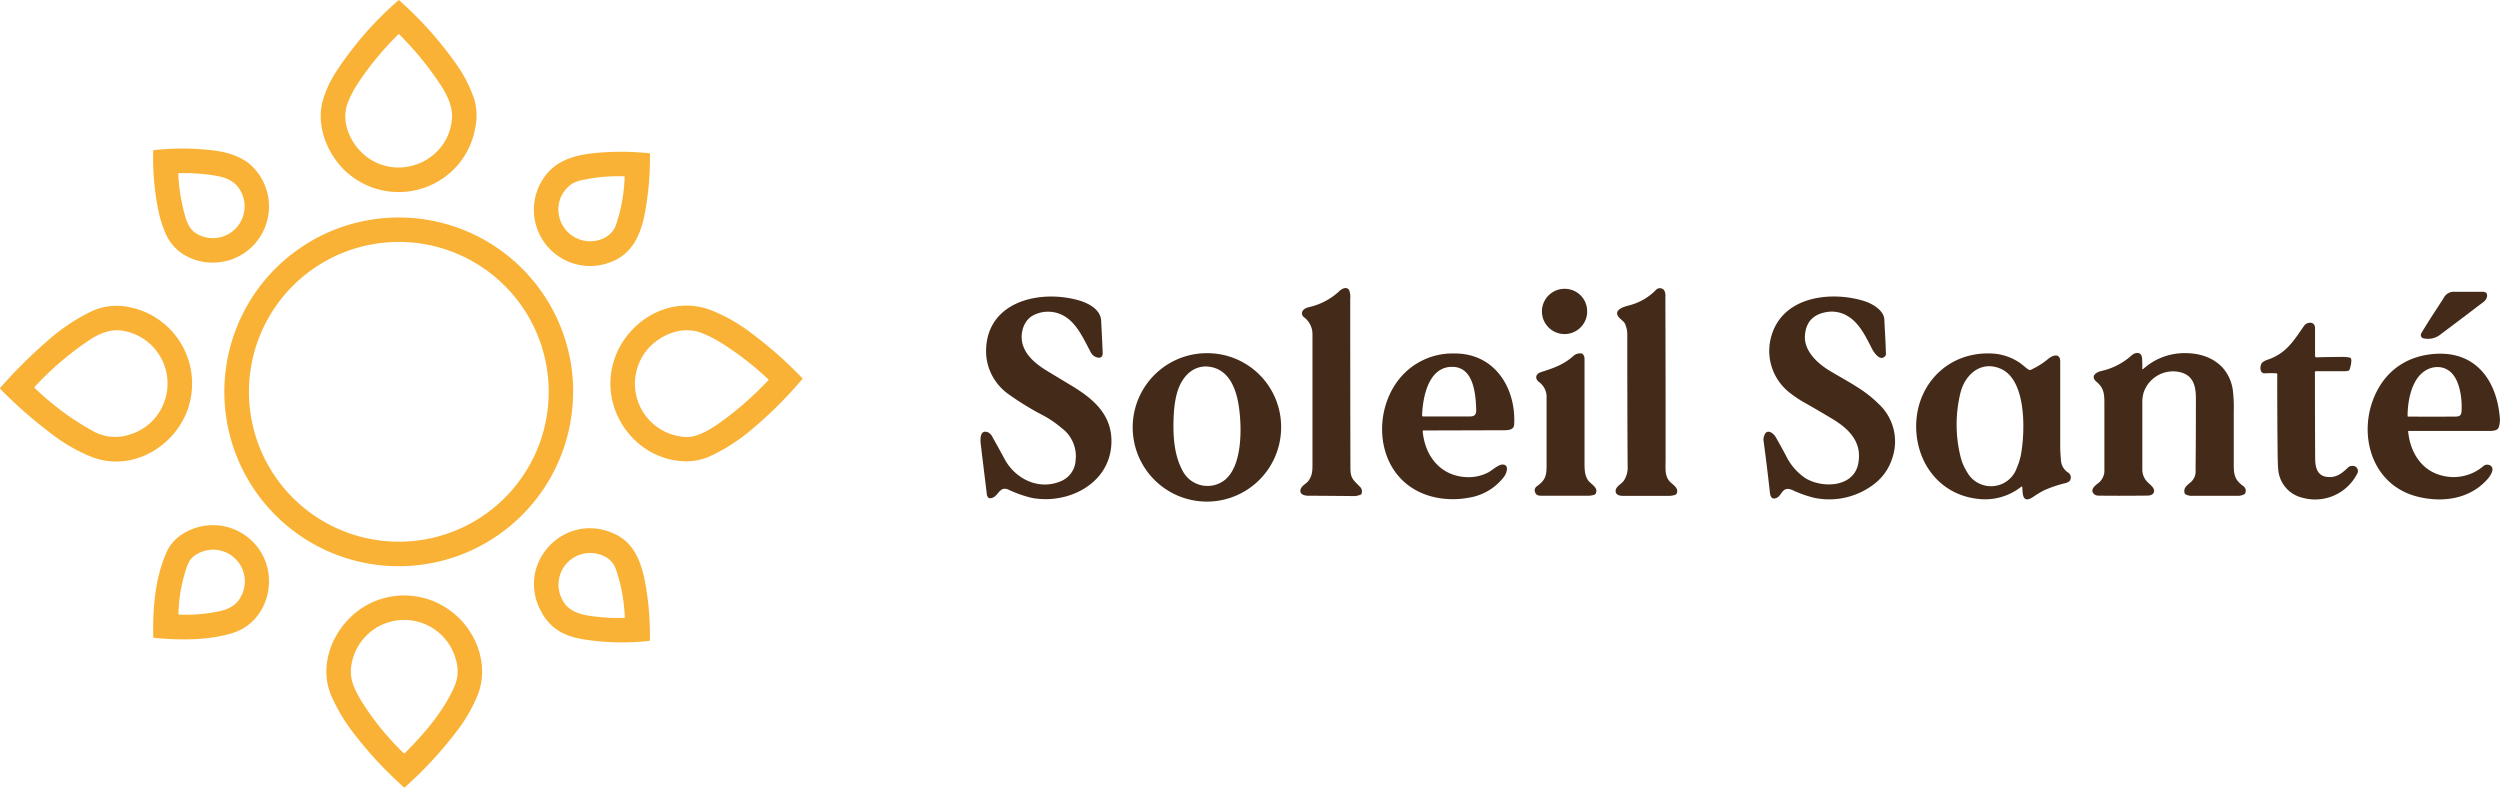 <?xml version="1.0" encoding="UTF-8"?>
<svg xmlns="http://www.w3.org/2000/svg" viewBox="0 0 670.72 211.3">
  <defs>
    <style>.cls-1{fill:#f9b235;}.cls-2{fill:#442a19;}</style>
  </defs>
  <g id="Layer_2" data-name="Layer 2">
    <g id="Layer_1-2" data-name="Layer 1">
      <path class="cls-1" d="M107,0h0a97.67,97.67,0,0,1,15.51,17.35,35.29,35.29,0,0,1,4.72,9.26,15.63,15.63,0,0,1,.22,7.94,20.64,20.64,0,0,1-10.1,14.22,20.94,20.94,0,0,1-24.63-2.83c-5.15-4.86-8.23-12.81-5.86-19.8A29.64,29.64,0,0,1,90,19.52,92,92,0,0,1,107,0M99.53,42.86c9.06,5.49,21.06-.46,21.74-11.23.18-3-1.28-6.09-2.88-8.56a83,83,0,0,0-11.3-13.86.14.14,0,0,0-.22,0A83.13,83.13,0,0,0,96.35,21.85a29.59,29.59,0,0,0-2.94,5.47C91,33.09,94.62,39.88,99.53,42.86Z"></path>
      <path class="cls-1" d="M62.26,69.56c-6.57,2.38-14.87,0-17.82-6.89a32.1,32.1,0,0,1-2-6.43,71.65,71.65,0,0,1-1.34-15.8.15.15,0,0,1,.14-.16,69.27,69.27,0,0,1,16.28.11c3.56.45,7.53,1.67,10.13,4.23a15.08,15.08,0,0,1-5.41,24.94M63.71,50c-1.64-1.92-3.82-2.54-6.23-2.93a50.24,50.24,0,0,0-9.52-.6c-.1,0-.14,0-.14.15A49.81,49.81,0,0,0,49.4,57c.85,3.24,1.71,5.46,5.24,6.52A8.51,8.51,0,0,0,63.71,50Z"></path>
      <path class="cls-1" d="M146.25,47.22c3.27-4.44,8.44-5.71,13.68-6.19a72.28,72.28,0,0,1,14.26.09.19.19,0,0,1,.18.19,81.38,81.38,0,0,1-1.2,15c-.92,5.54-2.93,11.06-8.24,13.53a15.09,15.09,0,0,1-18.68-22.62m19,13.15a44.22,44.22,0,0,0,2.33-12.93.12.12,0,0,0-.13-.14,45.74,45.74,0,0,0-10.52.86,11,11,0,0,0-3.21,1,8.21,8.21,0,0,0-3.85,5.94,8.55,8.55,0,0,0,8.65,9.63c2.84-.07,5.76-1.54,6.73-4.39Z"></path>
      <path class="cls-1" d="M153.75,105.13A46.78,46.78,0,1,1,107,58.35a46.77,46.77,0,0,1,46.78,46.78m-6.57,0A40.21,40.21,0,1,0,107,145.33a40.2,40.2,0,0,0,40.21-40.2Z"></path>
      <path class="cls-1" d="M50.69,108.87c-3.24,10.75-15.16,18-26.17,13.69A45.34,45.34,0,0,1,13.32,116,118.44,118.44,0,0,1,.07,104.33a.19.19,0,0,1,0-.28,132,132,0,0,1,13-12.9A51.78,51.78,0,0,1,24,83.8a16,16,0,0,1,9.07-1.66,20.91,20.91,0,0,1,17.6,26.73m-25.94,6.67a12.2,12.2,0,0,0,10.19,1,14.07,14.07,0,0,0,8.9-8.06A14.35,14.35,0,0,0,32.56,88.68c-3-.41-6,.84-8.45,2.47A81.78,81.78,0,0,0,9.26,103.83a.13.13,0,0,0,0,.2,72.91,72.91,0,0,0,15.49,11.51Z"></path>
      <path class="cls-1" d="M164.43,97.73c2.94-11.18,15-18.86,26.39-14.49a45.9,45.9,0,0,1,10.8,6.16,109,109,0,0,1,13.66,12.1.11.11,0,0,1,0,.17,112,112,0,0,1-13.63,13.57,49.55,49.55,0,0,1-11.05,7.11,15.48,15.48,0,0,1-6.25,1.42c-13.54,0-23.28-13.3-19.92-26m19.37,19.46c3.19.23,6.7-2,9.2-3.73A87.43,87.43,0,0,0,206.14,102a.15.15,0,0,0,0-.23A81.87,81.87,0,0,0,193.51,92a31.65,31.65,0,0,0-5.19-2.63c-5.66-2.27-12.29.83-15.49,5.52a14.31,14.31,0,0,0,11,22.34Z"></path>
      <path class="cls-1" d="M44.59,148.36a11,11,0,0,1,4.26-5,15.1,15.1,0,0,1,21.5,5.36c4.2,7.7.93,18.25-7.79,21.06-6.55,2.11-14.72,2-21.29,1.34-.1,0-.14-.06-.15-.16-.18-7.38.46-15.74,3.47-22.58m5.76,3.07a41,41,0,0,0-2.47,13.31.12.12,0,0,0,.13.13,43.86,43.86,0,0,0,10.49-.82c2.6-.53,4.76-1.52,6-3.77a8.5,8.5,0,0,0-11.63-11.65,5.29,5.29,0,0,0-2.48,2.8Z"></path>
      <path class="cls-1" d="M145.43,164.48c-7.66-13.22,6.29-27.89,19.95-21,4.94,2.48,6.8,7.8,7.74,13a76,76,0,0,1,1.23,15.29.15.15,0,0,1-.16.17,65.33,65.33,0,0,1-17.61-.41c-4.94-.79-8.62-2.65-11.15-7m5.13-4.27c1.64,3.89,5.08,4.65,8.85,5.12a49.17,49.17,0,0,0,8.06.38.14.14,0,0,0,.15-.16,44.92,44.92,0,0,0-2.33-12.75,6,6,0,0,0-3.33-3.68,8.49,8.49,0,0,0-11.4,11.09Z"></path>
      <path class="cls-1" d="M120.47,163.6c7,4.86,10.95,14.36,7.75,22.7a41.64,41.64,0,0,1-6.06,10.37,105.65,105.65,0,0,1-13.6,14.6.09.09,0,0,1-.15,0,106.28,106.28,0,0,1-13.48-14.49,47.94,47.94,0,0,1-6-10c-4-9.21,1.27-20,9.68-24.56a20.82,20.82,0,0,1,21.82,1.34m1.39,20.83a10.27,10.27,0,0,0,.55-7.19,14.35,14.35,0,0,0-28.14,1.5c-.5,3.58.88,6.26,2.8,9.5a74,74,0,0,0,11.23,13.83.28.28,0,0,0,.38,0c5.07-5.08,10.21-11,13.18-17.64Z"></path>
      <path class="cls-2" d="M351.08,82.42a17.59,17.59,0,0,0,8.26-4.32c.65-.67,2-1.3,2.61-.27a4.78,4.78,0,0,1,.3,2.31q0,22.68.05,45.34c0,2.75.65,3.19,2.44,5a1.76,1.76,0,0,1,.54,2,.36.36,0,0,1-.19.21,4.58,4.58,0,0,1-1.91.4Q354,133,351,133c-.8,0-2.12-.23-2.13-1.28,0-1.32,1.61-1.89,2.25-2.82,1-1.47,1-2.71,1-4.45q0-17.37,0-34.74a5.66,5.66,0,0,0-2.27-4.6,1.27,1.27,0,0,1-.53-1.18c.1-.89,1-1.31,1.82-1.52Z"></path>
      <path class="cls-2" d="M436.08,87.05c-.41-1-1.87-1.64-2.17-2.62-.51-1.64,2.39-2.29,3.34-2.55a15.26,15.26,0,0,0,6.93-4,1.45,1.45,0,0,1,2.29,0,3,3,0,0,1,.33,1.82q.07,21.78.06,43.56c0,2.57-.31,4.55,1.31,6.12.86.81,2.36,1.72,1.61,3.13a.41.41,0,0,1-.23.2,4.84,4.84,0,0,1-1.71.32q-6.24,0-12.48,0c-.87,0-1.91-.25-1.91-1.31,0-1.21,1.6-1.86,2.23-2.8a6.38,6.38,0,0,0,1-3.71q-.09-10.68-.1-35.68a6.36,6.36,0,0,0-.53-2.44Z"></path>
      <path class="cls-2" d="M425.82,83.73A6.07,6.07,0,1,1,420,77.49a6,6,0,0,1,5.81,6.24Z"></path>
      <path class="cls-2" d="M649.68,89.29c1.84-3.13,3.9-6.17,5.86-9.22a3.05,3.05,0,0,1,3-1.79c3.8,0,6.32,0,7.59,0,.91,0,1.27.52,1.08,1.45a2.71,2.71,0,0,1-1.13,1.43q-5.55,4.25-11.15,8.43a5.41,5.41,0,0,1-4.49,1.23,1.13,1.13,0,0,1-.83-.44,1,1,0,0,1,.09-1.11Z"></path>
      <path class="cls-2" d="M263.31,120.57c-.17-1.31-1-5.6,1.76-4.59a2.79,2.79,0,0,1,1.24,1.35q1.62,2.88,3.19,5.79c2.94,5.48,9.33,8.53,15.24,5.93a6.44,6.44,0,0,0,3.84-5.61,9.4,9.4,0,0,0-3.81-8.64,28.55,28.55,0,0,0-4.63-3.21,76.19,76.19,0,0,1-9.56-5.83,14.22,14.22,0,0,1-6-10.58c-.66-13.82,13.47-17.56,24.31-14.75,2.76.71,6.38,2.42,6.54,5.62.15,2.87.29,5.73.41,8.6,0,.83-.28,1.27-.95,1.33a2.66,2.66,0,0,1-2.31-1.58c-1.87-3.5-3.64-7.54-6.9-9.51a8.63,8.63,0,0,0-8.38-.34c-2.82,1.41-3.74,5.17-2.9,7.94.92,3.05,3.65,5.25,6.31,6.89q3.3,2,6.62,4c6.08,3.64,11.2,8,10.84,15.71-.5,10.77-11.72,16.35-21.44,14.47a33.41,33.41,0,0,1-6.3-2.25c-2.53-1-2.55,2.36-4.9,2.37a.45.45,0,0,1-.28-.1,1.42,1.42,0,0,1-.5-1q-.72-6-1.47-12.07Z"></path>
      <path class="cls-2" d="M475.66,88.89c3.72-9.59,16-10.75,24.45-8.13,2.23.69,5.33,2.49,5.44,5,.13,3.12.37,6.22.42,9.35a.44.44,0,0,1-.08.25c-1.27,1.82-3-.56-3.57-1.64-1.79-3.41-3.58-7.49-7.28-9.28a8.09,8.09,0,0,0-4.78-.75q-5.52.81-6,6.12c-.42,4.38,3.49,7.82,6.92,9.84,5.49,3.23,9.22,5.12,12.76,8.64a13.72,13.72,0,0,1,3.75,14.58,14,14,0,0,1-4.6,6.78,19.78,19.78,0,0,1-16.41,3.9,32,32,0,0,1-5.84-2.09c-3-1.26-2.66,2-4.71,2.27-1.1.16-1.22-1.1-1.31-1.81q-.78-7-1.71-13.91a3.46,3.46,0,0,1,.51-1.75c.87-1.09,2.27.11,2.81,1.05,1.06,1.85,2.09,3.72,3.07,5.61a15.29,15.29,0,0,0,4.83,5.34c4.45,2.78,13,2.6,14.22-3.91,1.1-5.8-2.55-9.32-7-12q-3.69-2.22-7.42-4.33a30.24,30.24,0,0,1-4-2.68,14.21,14.21,0,0,1-4.47-16.42Z"></path>
      <path class="cls-2" d="M610.75,100.16a25.35,25.35,0,0,0-3.15,0c-1.5.06-1.33-2.22-.67-2.9a5.21,5.21,0,0,1,1.72-.85c4.79-1.74,6.62-4.86,9.51-9,.76-1.1,2.92-1.31,2.94.61,0,2.51,0,5,0,7.49a.36.36,0,0,0,.36.36c2.38-.07,4.81-.1,7.27-.12a7.28,7.28,0,0,1,1.8.23.36.36,0,0,1,.21.19c.3.72-.19,2.45-.38,3a.38.38,0,0,1-.2.23,2.2,2.2,0,0,1-1,.19q-3.94,0-7.83,0a.26.26,0,0,0-.26.26q0,11.52.06,23.07c0,2.81.74,5.1,3.88,5.07,2.16,0,3.51-1.19,5.06-2.67A1.53,1.53,0,0,1,631,125a1.39,1.39,0,0,1,1.38,2.13,12.67,12.67,0,0,1-14.7,6.4,8.45,8.45,0,0,1-6.46-7.61c-.08-.66-.14-2.17-.16-4.55q-.12-10.41-.1-21a.23.23,0,0,0-.2-.22Z"></path>
      <path class="cls-2" d="M542.52,130.64a.12.12,0,0,0-.2-.09,15.65,15.65,0,0,1-11.69,3.29c-9.18-1-15.42-8.08-16.41-17-1.35-12.34,7.56-22.6,20.15-22a14.43,14.43,0,0,1,7.5,2.49c.65.44,1.31,1.06,2,1.59s1,.34,1.58,0a19.52,19.52,0,0,0,4-2.59c1.06-.92,3.27-1.85,3.28.67q0,11.57,0,23.12c0,.56.07,1.73.21,3.52a4.24,4.24,0,0,0,1.91,3.15,1.51,1.51,0,0,1,.29,2.36,3.61,3.61,0,0,1-1.41.56,33.31,33.31,0,0,0-5.31,1.83,29.71,29.71,0,0,0-3.15,1.91c-2.76,1.7-2.61-1.15-2.71-2.77M541,125.72a17.33,17.33,0,0,0,1.17-3.61c1.12-5.93,1.68-20.14-5.44-23.19-5.31-2.27-9.58,1.61-10.77,6.5a35.85,35.85,0,0,0,0,17,14.46,14.46,0,0,0,1.87,4.38,7.33,7.33,0,0,0,13.16-1Z"></path>
      <path class="cls-2" d="M575,99a16.5,16.5,0,0,1,10.79-4.26c6.41-.14,12,2.88,13.21,9.6a38.65,38.65,0,0,1,.29,6c0,4.83,0,9.67,0,14.51,0,2.7.41,4,2.53,5.54a1.53,1.53,0,0,1,.51,2,.41.41,0,0,1-.18.19,3.46,3.46,0,0,1-1.66.44q-6.27,0-12.56,0a3,3,0,0,1-1.65-.46.42.42,0,0,1-.16-.23c-.42-1.4.6-2.1,1.67-3a3.78,3.78,0,0,0,1.26-3.1q.09-9.66.08-19.33c0-3.63-.83-6.54-4.91-7.18a8.33,8.33,0,0,0-9.08,5.52,9.11,9.11,0,0,0-.38,2.91q0,8.88,0,17.74a4.66,4.66,0,0,0,1.42,3.47c.65.65,2,1.62,1.71,2.61s-1.38,1-2.15,1q-8.07.08-12.86,0a1.76,1.76,0,0,1-1.09-.42c-1.15-1.15.24-2.25,1.23-3a4.21,4.21,0,0,0,1.56-3.58q0-8.38,0-16.76c0-3.11.11-4.91-2.08-6.75-1.76-1.48-.23-2.59,1.27-2.93a17.83,17.83,0,0,0,8.14-4.21c1-.88,2.62-1,2.77.73a23.63,23.63,0,0,1,.07,2.79A.15.15,0,0,0,575,99Z"></path>
      <path class="cls-2" d="M343.7,115.22a19.91,19.91,0,1,1-19.07-20.45,19.78,19.78,0,0,1,19.07,20.45m-14.94,13.42c4.66-4,4.41-14.31,3.59-19.7-.65-4.32-2.41-9.45-7.35-10.46-3.24-.66-6,.81-7.78,3.63s-2.24,6.7-2.36,10.22c-.17,4.8.17,9.81,2.38,13.89a7.51,7.51,0,0,0,11.52,2.42Z"></path>
      <path class="cls-2" d="M381.69,115.7c.6,6.66,4.75,12,11.78,12.31a11.6,11.6,0,0,0,5.86-1.29c1-.54,2.72-2.19,3.92-2.09,1.75.14.92,2.42.27,3.27a14.73,14.73,0,0,1-9.07,5.56c-5.56,1.11-11.7.29-16.33-3.05-9.61-6.92-9.43-22.18-1.38-30.23A18.36,18.36,0,0,1,390,94.83c10.88-.17,16.73,9.08,16.24,19-.08,1.58-1.62,1.6-3,1.6l-21.36.06c-.11,0-.16,0-.15.16M396.05,110c-.12-4-.58-11.48-6.33-11.58-6.49-.11-8,8.1-8.19,13a.28.28,0,0,0,.32.32q5.85,0,11.54,0c1.49,0,2.71.14,2.66-1.7Z"></path>
      <path class="cls-2" d="M426.29,129.13c.84.94,2.7,1.9,1.74,3.41a.42.42,0,0,1-.21.16A5,5,0,0,1,426,133q-6.21,0-12.42,0c-.77,0-1.44-.09-1.73-.91a1.34,1.34,0,0,1,.55-1.68c2.16-1.56,2.54-2.76,2.53-5.54q0-9.16,0-18.33a4.93,4.93,0,0,0-2.05-4.06c-1.16-.91-.9-2.17.51-2.63,3.32-1.07,6-1.93,8.7-4.32a2.64,2.64,0,0,1,2.27-.69.52.52,0,0,1,.25.14,1.81,1.81,0,0,1,.5,1.19q0,13.93,0,27.87c0,1.81,0,3.73,1.17,5.09Z"></path>
      <path class="cls-2" d="M646.07,115.66c.48,5.43,3.42,10.54,9.08,11.93A12.31,12.31,0,0,0,666.32,125a1.6,1.6,0,0,1,1.66-.18c1.52.72.29,2.67-.53,3.63-4.81,5.57-12.41,6.49-19.1,4.73-12.39-3.27-16-17.26-10.88-27.8,3.15-6.45,8.87-10.08,16.19-10.46,10.68-.55,16.16,7.25,17,17a6.48,6.48,0,0,1-.27,2.7c-.32.94-1.59,1-2.69,1l-21.54,0a.12.12,0,0,0-.11.12m3.34-15.27c-2.62,2.68-3.47,7.52-3.46,11.14a.13.13,0,0,0,.15.15q6.33.06,12.64,0c1.27,0,1.64-.35,1.7-1.65.13-3.28-.47-8-2.88-10.23s-6-1.64-8.15.6Z"></path>
    </g>
  </g>
</svg>
